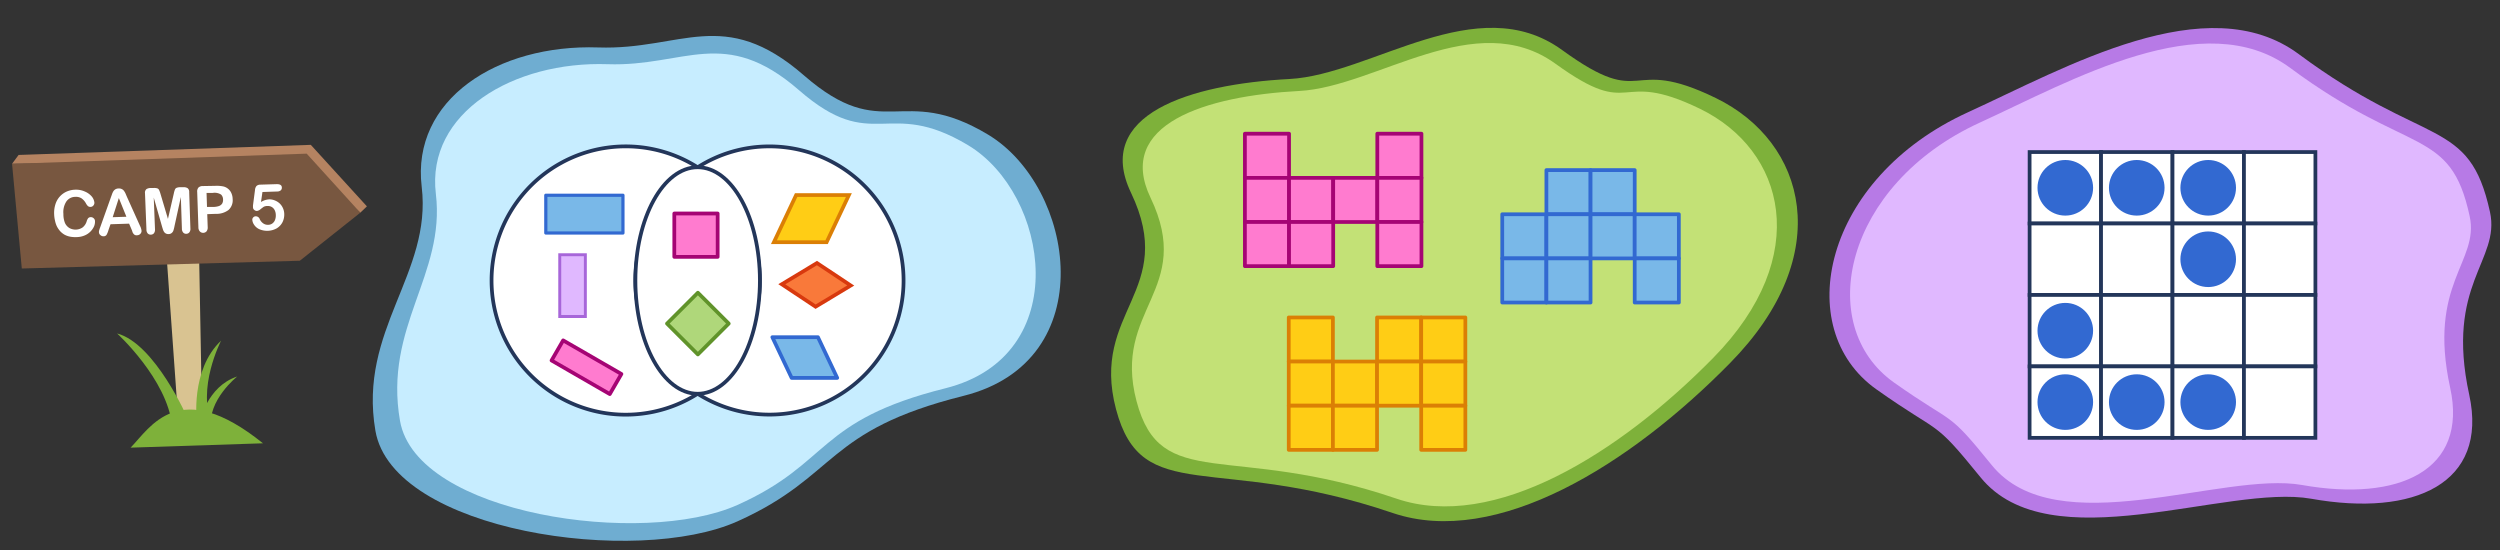 <svg xmlns="http://www.w3.org/2000/svg" viewBox="0 0 500 110"><rect x="0" y="0" width="500" height="110" fill="#333333" stroke="none"/><defs><style>.cls-1{fill:#7eb13a;}.cls-2{fill:#c3e176;}.cls-3{fill:#ff7bcf;stroke:#a50474;}.cls-13,.cls-15,.cls-17,.cls-20,.cls-3{stroke-linecap:round;stroke-linejoin:round;}.cls-12,.cls-15,.cls-16,.cls-17,.cls-18,.cls-20,.cls-3{stroke-width:0.75px;}.cls-4{fill:#d9c391;}.cls-5{fill:#b58361;}.cls-6{fill:#785740;}.cls-7{fill:#6fadd1;}.cls-8{fill:#c7edff;}.cls-9{fill:#b77ae6;}.cls-10,.cls-14{fill:#e0b8ff;}.cls-11,.cls-12{fill:#fff;}.cls-12{stroke:#23365a;}.cls-12,.cls-14,.cls-16,.cls-18{stroke-miterlimit:10;}.cls-13,.cls-17{fill:#79b8e8;stroke:#3269d1;}.cls-13{stroke-width:0.64px;}.cls-14{stroke:#a766d9;stroke-width:0.59px;}.cls-15{fill:#afd77a;stroke:#60932a;}.cls-16,.cls-20{fill:#ffcd15;stroke:#db7f05;}.cls-18{fill:#f9793a;stroke:#d8390e;}.cls-19{fill:#3269d1;}</style></defs><g id="Layer_4" data-name="Layer 4"><path class="cls-1" d="M257.91,15.8c16.39-.88,37.5-18.15,54.52-5.79s12.65.79,30.74,9.6,24.18,31.31,2.84,53c-19.94,20.3-46.67,37-67.43,30-35.46-12.07-50.19-1.14-55.38-20.78s12.4-23.59,3-43.28C218.7,22.88,237.91,16.86,257.91,15.8Z"/><path class="cls-2" d="M259.89,18.19c15.39-.82,35.22-17,51.21-5.44s11.88.75,28.88,9,22.71,29.41,2.67,49.82c-18.74,19.07-43.84,34.8-63.35,28.16-33.31-11.34-47.14-1.07-52-19.52s11.65-22.16,2.81-40.66C223.06,24.84,241.1,19.18,259.89,18.19Z"/><rect class="cls-3" x="248.98" y="26.74" width="8.83" height="8.83"/><rect class="cls-3" x="275.46" y="26.74" width="8.83" height="8.83"/><rect class="cls-3" x="248.98" y="35.57" width="8.83" height="8.83"/><rect class="cls-3" x="257.81" y="35.57" width="8.83" height="8.83"/><rect class="cls-3" x="266.64" y="35.57" width="8.83" height="8.83"/><rect class="cls-3" x="275.46" y="35.57" width="8.83" height="8.83"/><rect class="cls-3" x="248.98" y="44.4" width="8.83" height="8.83"/><rect class="cls-3" x="257.81" y="44.4" width="8.83" height="8.83"/><rect class="cls-3" x="275.46" y="44.4" width="8.83" height="8.83"/><polygon class="cls-4" points="33.03 47.15 39.73 46.11 40.45 85.18 35.77 85.62 33.03 47.15"/><polygon class="cls-5" points="72.06 42.54 73.38 41.27 62.16 28.97 3.72 30.99 2.41 32.76 60.52 32.23 72.06 42.54"/><polygon class="cls-6" points="59.96 52.15 4.36 53.7 2.41 32.76 61.34 30.73 72.06 42.54 59.96 52.15"/><path class="cls-1" d="M26.12,89.53c3.92-4,9.62-14.45,26.47-.87Z"/><path class="cls-1" d="M39.38,84.35S38,74,44.22,68.13c0,0-5,9.64-1.72,16.87Z"/><path class="cls-1" d="M40,84.3s1.38-7,7.44-9c0,0-6,4.77-5.23,10.29Z"/><path class="cls-1" d="M37.54,83.69s-6.54-15-14.12-17c0,0,10,9.12,11,18.42l-1.89.17s-2.76,1.72-.17,2.58S37.54,83.69,37.54,83.69Z"/><path class="cls-7" d="M119.67,9.49c16.55.57,25.09-8.36,41.11,5.58s19.39,1.39,36.81,11.84,23,45.29-4.88,52.26-25,16-45.17,25.08-69,2.09-72.46-18.11,11.35-31.36,9.26-48.78S99.47,8.8,119.67,9.49Z"/><path class="cls-8" d="M121.54,12.84c15.4.53,23.34-7.78,38.25,5.19s17.6,1.29,33.81,11,21.4,42.14-4.54,48.63S166.27,92.59,147.47,101,83.28,103,80,84.16,89.12,55,87.17,38.77,102.73,12.19,121.54,12.84Z"/><path class="cls-9" d="M462.25,99.75c-16.86-3-52.36,12.76-66.17-4.32-9.72-12-7.51-8.15-20.8-17.56-17.15-12.15-10.64-42.18,18.28-55.4C413,13.6,441.37-2.81,459.76,10.83,485.24,29.75,493.83,23.3,498,42.41c2.12,9.75-9,14.31-4.15,36.56C497.7,96.7,482.83,103.43,462.25,99.75Z"/><path class="cls-10" d="M460.41,97c-15.82-2.83-49.12,12-62.08-4-9.12-11.28-7-7.65-19.51-16.48-16.09-11.39-10-39.57,17.15-52,18.19-8.32,44.85-23.72,62.1-10.92,23.91,17.75,32,11.7,35.86,29.63,2,9.14-8.46,13.42-3.9,34.3C493.67,94.12,479.72,100.43,460.41,97Z"/><path class="cls-11" d="M19,44.25a2.45,2.45,0,0,1-.18,1A3.56,3.56,0,0,1,17,47.06a4.28,4.28,0,0,1-1.67.36,5.52,5.52,0,0,1-1.32-.09,3.88,3.88,0,0,1-1.1-.39A3.7,3.7,0,0,1,12,46.2a4.6,4.6,0,0,1-.66-1A5.07,5.07,0,0,1,11,44.12a6.48,6.48,0,0,1-.17-1.28,5.68,5.68,0,0,1,.26-2,4.09,4.09,0,0,1,2.25-2.53A4.64,4.64,0,0,1,15,37.94a4.29,4.29,0,0,1,2,.38,3.65,3.65,0,0,1,1.37,1,2.29,2.29,0,0,1,.51,1.22.84.84,0,0,1-.21.57.73.73,0,0,1-.54.27.77.77,0,0,1-.54-.16,2.06,2.06,0,0,1-.41-.56,2.94,2.94,0,0,0-.89-1,2.09,2.09,0,0,0-1.22-.29,2.18,2.18,0,0,0-1.8.93,3.91,3.91,0,0,0-.59,2.49A4.67,4.67,0,0,0,13,44.61a2.28,2.28,0,0,0,.89,1,2.52,2.52,0,0,0,2.64-.13,2.43,2.43,0,0,0,.8-1.2,2.09,2.09,0,0,1,.27-.6.69.69,0,0,1,.56-.25.8.8,0,0,1,.57.22A.77.77,0,0,1,19,44.25Z"/><path class="cls-11" d="M26.3,45.86l-.48-1.13-3.72.12L21.7,46a4.17,4.17,0,0,1-.41,1,.72.72,0,0,1-.59.26.91.91,0,0,1-.62-.24.76.76,0,0,1-.29-.57,1,1,0,0,1,.05-.39,4.67,4.67,0,0,1,.19-.57l2.14-6c.06-.17.14-.38.22-.62a3.2,3.2,0,0,1,.28-.61,1.3,1.3,0,0,1,.41-.4,1.34,1.34,0,0,1,.64-.17,1.3,1.3,0,0,1,.65.13,1.17,1.17,0,0,1,.43.36,3,3,0,0,1,.29.49l.3.7L28,45.17a2.83,2.83,0,0,1,.31,1,.81.81,0,0,1-.24.6.88.88,0,0,1-.64.28A.72.72,0,0,1,27,47a.71.71,0,0,1-.27-.21,1.39,1.39,0,0,1-.24-.4C26.44,46.17,26.36,46,26.3,45.86Zm-3.76-2.42,2.74-.09-1.51-3.74Z"/><path class="cls-11" d="M32.41,45.32l-1.66-5.8L31,45.85a1.18,1.18,0,0,1-.21.8.81.81,0,0,1-.62.28.79.79,0,0,1-.62-.24,1.12,1.12,0,0,1-.26-.78L29,38.65a.93.93,0,0,1,.28-.82,1.58,1.58,0,0,1,.84-.23l.58,0a2.11,2.11,0,0,1,.75.07.6.6,0,0,1,.36.32,5.17,5.17,0,0,1,.29.79l1.49,5,1.17-5.07a4.62,4.62,0,0,1,.23-.8.62.62,0,0,1,.34-.35,2.06,2.06,0,0,1,.75-.12l.57,0a1.51,1.51,0,0,1,.85.18.9.9,0,0,1,.34.8l.24,7.26a1.1,1.1,0,0,1-.21.79.8.8,0,0,1-.62.29.77.77,0,0,1-.61-.25,1.16,1.16,0,0,1-.26-.78l-.21-6.33L34.9,45.23a8,8,0,0,1-.21.85,1.07,1.07,0,0,1-.32.49.92.92,0,0,1-.66.24,1,1,0,0,1-.56-.12,1,1,0,0,1-.36-.35,1.82,1.82,0,0,1-.21-.47C32.52,45.69,32.47,45.51,32.41,45.32Z"/><path class="cls-11" d="M43.15,42.77l-1.7.06.09,2.59a1.24,1.24,0,0,1-.24.86.92.92,0,0,1-1.34,0,1.22,1.22,0,0,1-.28-.82l-.24-7.07a1.19,1.19,0,0,1,.26-.89,1.25,1.25,0,0,1,.88-.29L43,37.17a6.66,6.66,0,0,1,1.63.11,2.31,2.31,0,0,1,1,.49,2.27,2.27,0,0,1,.65.87,3,3,0,0,1,.25,1.17A2.61,2.61,0,0,1,45.7,42,4,4,0,0,1,43.15,42.77Zm-.59-4.19-1.25,0,.09,2.81,1.25,0a3.68,3.68,0,0,0,1.1-.17,1.31,1.31,0,0,0,.66-.47,1.42,1.42,0,0,0,.2-.83,1.38,1.38,0,0,0-.39-1A2.39,2.39,0,0,0,42.56,38.58Z"/><path class="cls-11" d="M55.49,38.3l-3,.1-.29,2a3.54,3.54,0,0,1,1.63-.53A2.86,2.86,0,0,1,55,40.1a3,3,0,0,1,.93.59,2.89,2.89,0,0,1,.65.92,3,3,0,0,1,.27,1.16,3.46,3.46,0,0,1-.35,1.67,3.1,3.1,0,0,1-1.14,1.22,3.94,3.94,0,0,1-3.58.14,2.49,2.49,0,0,1-1-.91,2,2,0,0,1-.32-.93.65.65,0,0,1,.18-.47.66.66,0,0,1,.51-.23.84.84,0,0,1,.8.58,2.09,2.09,0,0,0,.7.84,1.57,1.57,0,0,0,1,.28,1.41,1.41,0,0,0,.84-.28A1.58,1.58,0,0,0,55,44a2.47,2.47,0,0,0,.16-1,2.23,2.23,0,0,0-.24-1,1.5,1.5,0,0,0-.6-.62,1.52,1.52,0,0,0-.8-.18,1.65,1.65,0,0,0-.76.15c-.15.1-.37.26-.65.49a1.4,1.4,0,0,1-.71.35.78.78,0,0,1-.55-.21.64.64,0,0,1-.25-.49,4.28,4.28,0,0,1,0-.43L51,38a1.37,1.37,0,0,1,.3-.8,1.11,1.11,0,0,1,.76-.27l3.31-.1c.65,0,1,.21,1,.71a.69.69,0,0,1-.22.53A1.08,1.08,0,0,1,55.49,38.3Z"/><path class="cls-12" d="M127.07,56.1a26.79,26.79,0,0,1,12.46-22.64,26.83,26.83,0,1,0,0,45.29A26.79,26.79,0,0,1,127.07,56.1Z"/><path class="cls-12" d="M153.9,29.28a26.61,26.61,0,0,0-14.37,4.18,26.82,26.82,0,0,1,0,45.29A26.82,26.82,0,1,0,153.9,29.28Z"/><ellipse class="cls-12" cx="139.53" cy="56.1" rx="12.45" ry="22.65"/><rect class="cls-13" x="109.16" y="39.05" width="15.43" height="7.55"/><rect class="cls-14" x="108.33" y="54.57" width="12.35" height="5.12" transform="translate(171.64 -57.38) rotate(90)"/><rect class="cls-3" x="110.57" y="71.13" width="13.45" height="4.64" transform="translate(52.44 -48.81) rotate(30)"/><rect class="cls-15" x="135.21" y="60.35" width="8.73" height="8.73" transform="translate(-4.88 117.65) rotate(-45)"/><rect class="cls-3" x="134.86" y="42.7" width="8.67" height="8.67"/><polygon class="cls-16" points="165.32 48.44 154.78 48.44 159.23 39.01 169.78 39.01 165.32 48.44"/><polygon class="cls-17" points="158.33 75.58 167.44 75.58 163.59 67.44 154.47 67.44 158.33 75.58"/><polygon class="cls-18" points="163.12 61.34 170.15 57.1 163.39 52.61 156.36 56.85 163.12 61.34"/><rect class="cls-12" x="405.92" y="30.41" width="14.29" height="14.29"/><rect class="cls-12" x="420.21" y="30.41" width="14.29" height="14.29"/><rect class="cls-12" x="434.5" y="30.41" width="14.29" height="14.29"/><rect class="cls-12" x="448.79" y="30.41" width="14.29" height="14.29"/><rect class="cls-12" x="405.92" y="44.7" width="14.29" height="14.29"/><rect class="cls-12" x="420.21" y="44.7" width="14.29" height="14.29"/><rect class="cls-12" x="434.5" y="44.7" width="14.29" height="14.29"/><rect class="cls-12" x="448.79" y="44.7" width="14.29" height="14.29"/><rect class="cls-12" x="405.92" y="58.99" width="14.29" height="14.29"/><rect class="cls-12" x="420.21" y="58.99" width="14.29" height="14.29"/><rect class="cls-12" x="434.5" y="58.99" width="14.29" height="14.29"/><rect class="cls-12" x="448.79" y="58.99" width="14.29" height="14.29"/><rect class="cls-12" x="405.92" y="73.28" width="14.29" height="14.29"/><rect class="cls-12" x="420.21" y="73.28" width="14.29" height="14.29"/><rect class="cls-12" x="434.5" y="73.28" width="14.29" height="14.29"/><rect class="cls-12" x="448.79" y="73.28" width="14.29" height="14.29"/><circle class="cls-19" cx="413.06" cy="37.56" r="5.56"/><circle class="cls-19" cx="427.35" cy="37.56" r="5.56"/><circle class="cls-19" cx="441.64" cy="37.56" r="5.56"/><circle class="cls-19" cx="441.64" cy="51.85" r="5.56"/><circle class="cls-19" cx="413.06" cy="66.14" r="5.56"/><circle class="cls-19" cx="413.06" cy="80.42" r="5.56"/><circle class="cls-19" cx="427.35" cy="80.42" r="5.56"/><circle class="cls-19" cx="441.64" cy="80.42" r="5.56"/><rect class="cls-20" x="257.75" y="63.49" width="8.83" height="8.83"/><rect class="cls-20" x="275.41" y="63.49" width="8.83" height="8.83"/><rect class="cls-20" x="284.24" y="63.49" width="8.83" height="8.83"/><rect class="cls-20" x="257.75" y="72.31" width="8.83" height="8.83"/><rect class="cls-20" x="266.58" y="72.31" width="8.83" height="8.83"/><rect class="cls-20" x="275.41" y="72.31" width="8.83" height="8.83"/><rect class="cls-20" x="284.24" y="72.31" width="8.83" height="8.83"/><rect class="cls-20" x="257.75" y="81.14" width="8.83" height="8.83"/><rect class="cls-20" x="266.58" y="81.14" width="8.83" height="8.83"/><rect class="cls-20" x="284.24" y="81.14" width="8.83" height="8.83"/><rect class="cls-17" x="309.28" y="34.02" width="8.83" height="8.83"/><rect class="cls-17" x="318.11" y="34.02" width="8.83" height="8.83"/><rect class="cls-17" x="300.45" y="42.85" width="8.83" height="8.83"/><rect class="cls-17" x="309.28" y="42.85" width="8.83" height="8.83"/><rect class="cls-17" x="318.11" y="42.85" width="8.83" height="8.83"/><rect class="cls-17" x="326.94" y="42.85" width="8.83" height="8.83"/><rect class="cls-17" x="300.45" y="51.68" width="8.83" height="8.83"/><rect class="cls-17" x="309.28" y="51.68" width="8.83" height="8.83"/><rect class="cls-17" x="326.94" y="51.68" width="8.83" height="8.83"/></g></svg>